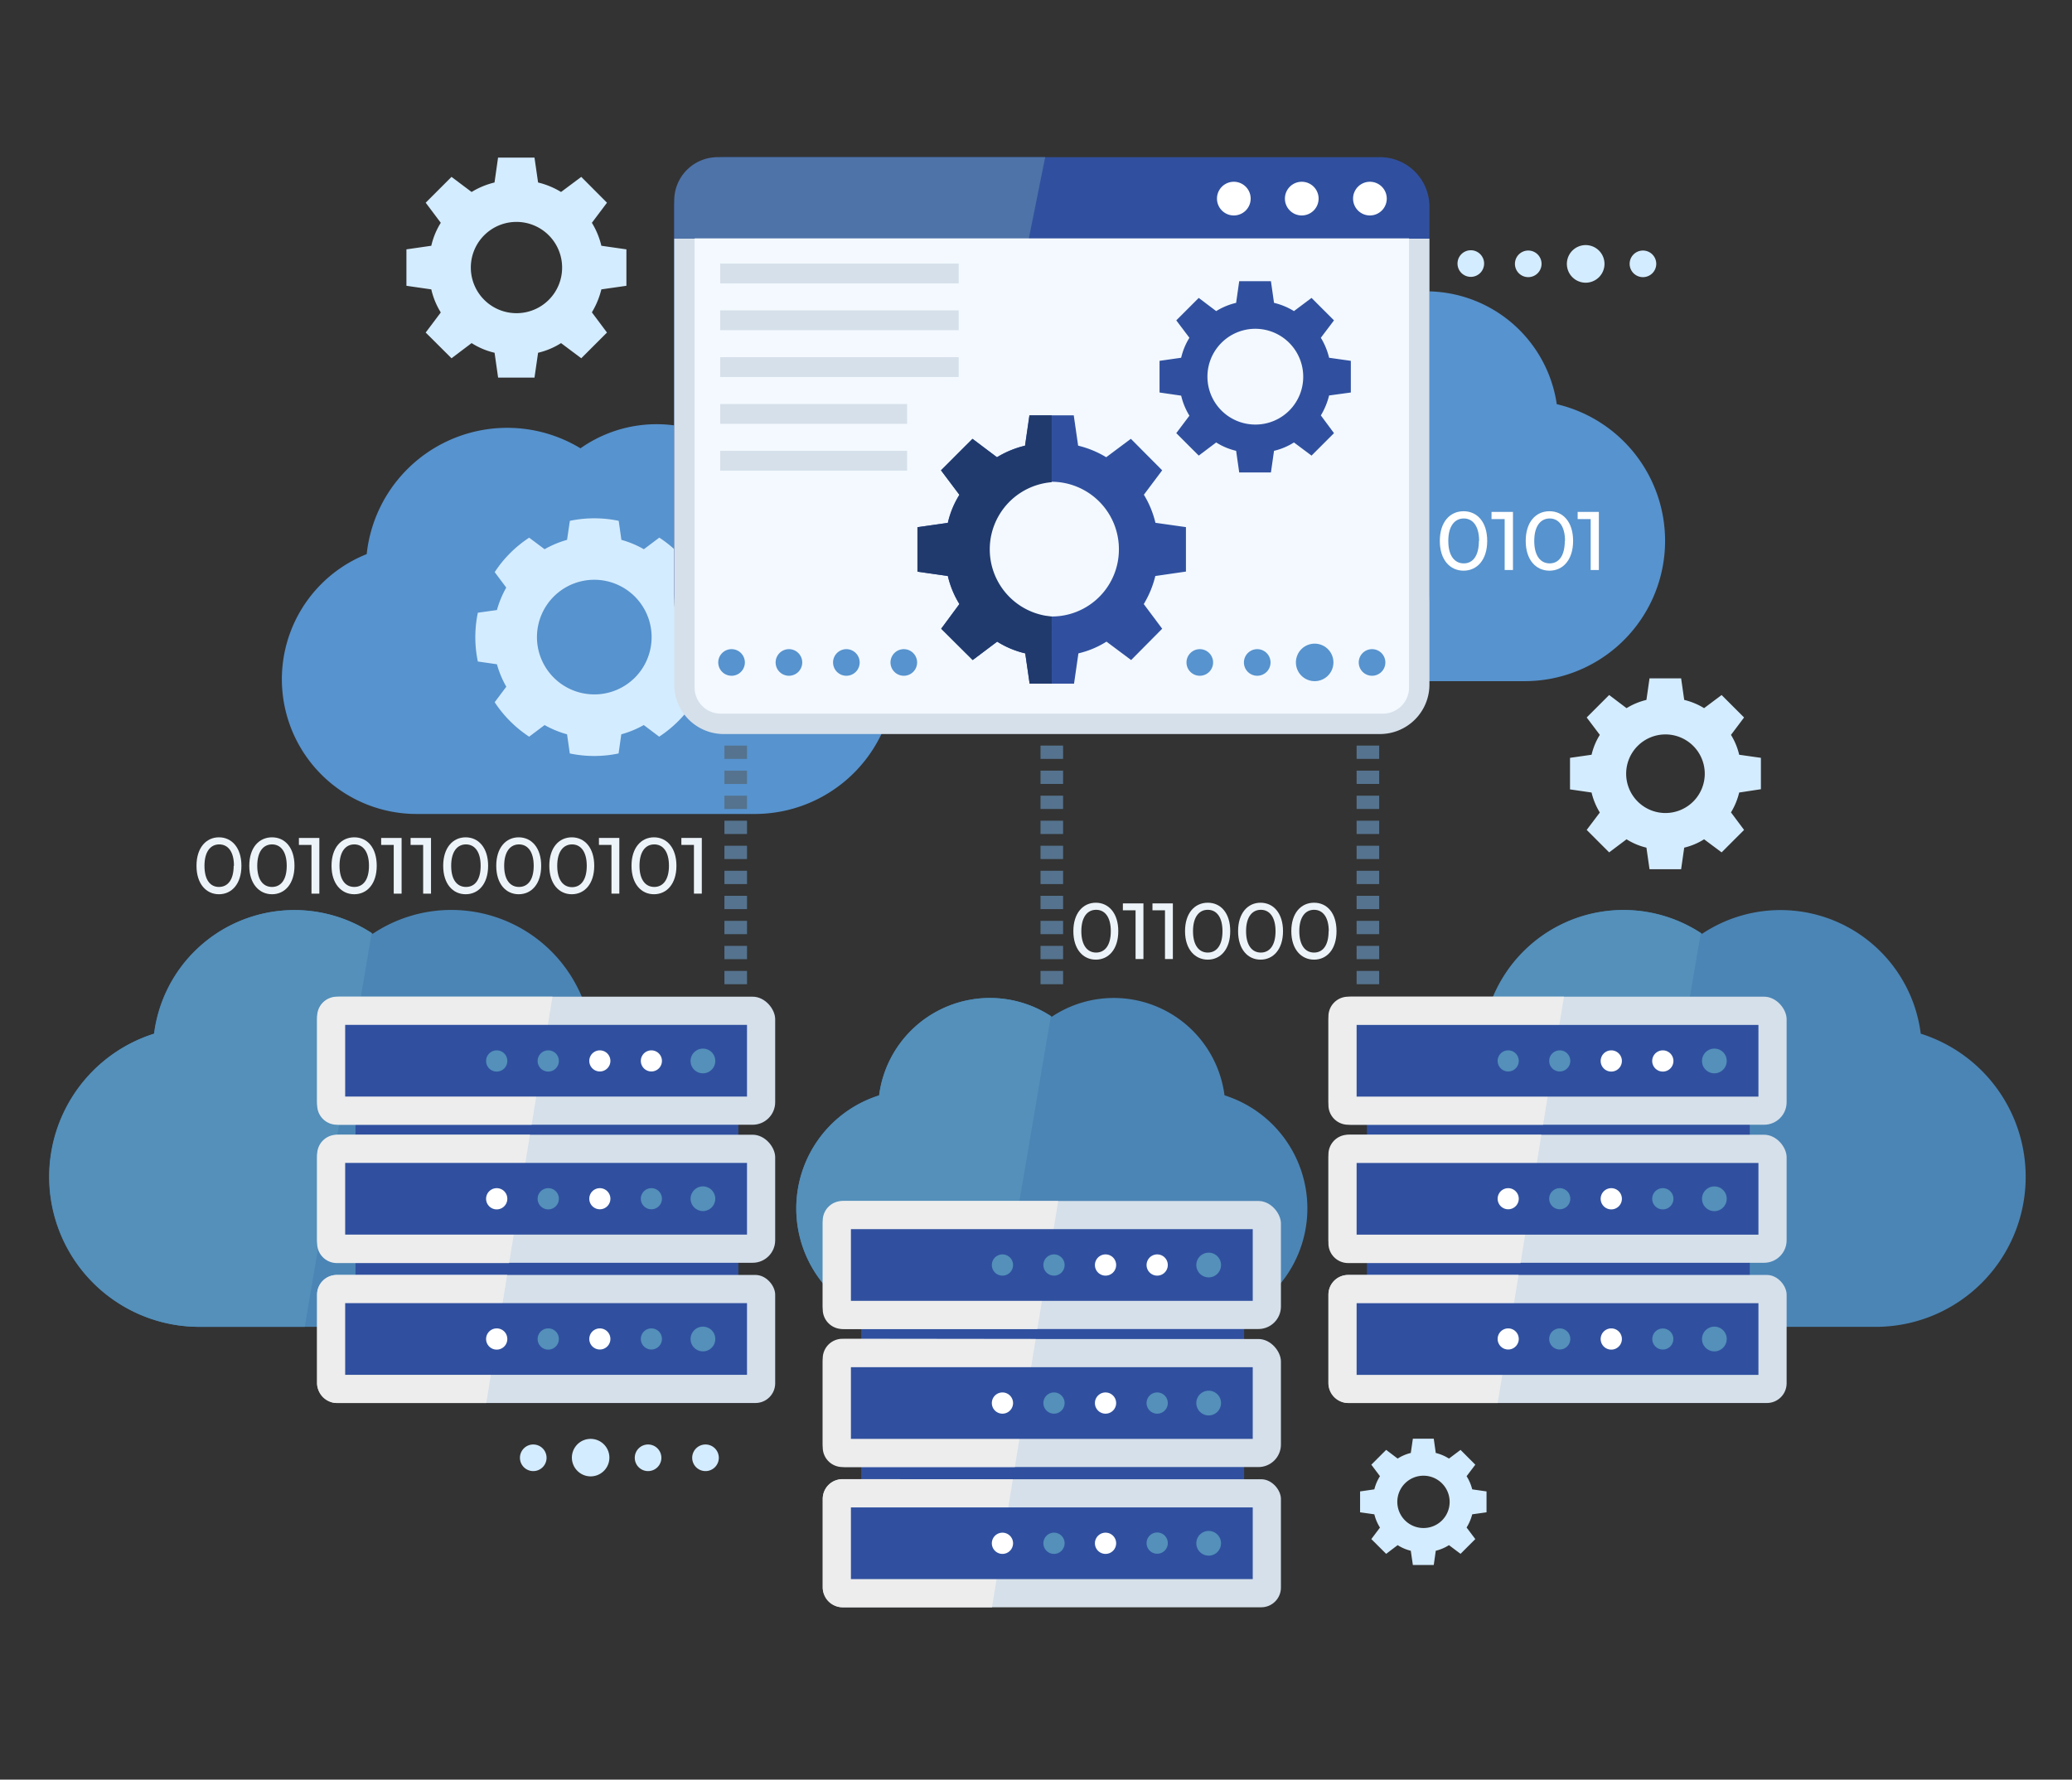 <svg xmlns="http://www.w3.org/2000/svg" id="_&#xCE;&#xD3;&#xC8;_1" data-name="&#x2014;&#xCE;&#xD3;&#xC8;_1" viewBox="0 0 369.05 317.02"><rect x="0" y="0" width="369.05" height="317.02" fill="#333333" stroke="none"/><defs><style>.cls-1{fill:#5793ce;}.cls-2{fill:#d4ecff;}.cls-3{fill:#fff;}.cls-4{fill:#4b85b5;}.cls-5{fill:#5490ba;}.cls-6{fill:#30509f;}.cls-7{fill:#d6e0ea;}.cls-8{fill:#ededed;}.cls-9{fill:#4e73a8;}.cls-10{fill:#f3f9ff;}.cls-11{fill:#213a6d;}.cls-12{fill:#edf4f9;}.cls-13{fill:#55738e;}</style></defs><path class="cls-1" d="M65.31,98.74a25.17,25.17,0,0,1,38.08-18.88,23.53,23.53,0,0,1,36.83,15.82A25,25,0,0,1,134.56,145H74.38a24,24,0,0,1-9.07-46.29Z"></path><path class="cls-2" d="M126.57,117.84a21.2,21.2,0,0,0,0-8.69l-3.4-.48a18.3,18.3,0,0,0-1.65-4l2.06-2.75a21.32,21.32,0,0,0-6.15-6.15l-2.75,2.07a17.43,17.43,0,0,0-4-1.67l-.48-3.39a21.25,21.25,0,0,0-8.7,0L101,96.17a17.61,17.61,0,0,0-4,1.67l-2.75-2.06a21.26,21.26,0,0,0-6.14,6.14l2.06,2.75a17.85,17.85,0,0,0-1.66,4l-3.4.48a21.2,21.2,0,0,0,0,8.69l3.4.49a17.35,17.35,0,0,0,1.67,4l-2.07,2.76a21.26,21.26,0,0,0,6.14,6.14L97,129.16a17.56,17.56,0,0,0,4,1.65l.49,3.41a21.2,21.2,0,0,0,8.69,0l.48-3.41a17.37,17.37,0,0,0,4-1.65l2.75,2.07a21.45,21.45,0,0,0,6.15-6.15l-2.07-2.75a18,18,0,0,0,1.66-4Zm-20.72,5.86a10.21,10.21,0,1,1,10.21-10.2A10.19,10.19,0,0,1,105.85,123.7Z"></path><path class="cls-1" d="M202.37,75.08A25.15,25.15,0,0,1,240.45,56.2,23.52,23.52,0,0,1,277.28,72a25,25,0,0,1-5.66,49.34H211.45a24,24,0,0,1-9.08-46.28Z"></path><path class="cls-3" d="M231.27,96.36c0-3.37,1.81-5.29,4.23-5.29s4.22,1.92,4.22,5.29-1.81,5.3-4.22,5.3S231.27,99.74,231.27,96.36Zm7,0c0-2.64-1.12-4-2.74-4s-2.75,1.34-2.75,4,1.13,4,2.75,4S238.24,99,238.24,96.36Z"></path><path class="cls-3" d="M241.14,96.36c0-3.37,1.81-5.29,4.23-5.29s4.22,1.92,4.22,5.29-1.81,5.3-4.22,5.3S241.14,99.74,241.14,96.36Zm7,0c0-2.64-1.12-4-2.74-4s-2.75,1.34-2.75,4,1.13,4,2.75,4S248.11,99,248.11,96.36Z"></path><path class="cls-3" d="M254.18,91.19v10.35h-1.47V92.47h-2.33V91.19Z"></path><path class="cls-3" d="M256.45,96.36c0-3.37,1.8-5.29,4.23-5.29s4.21,1.92,4.21,5.29-1.8,5.3-4.21,5.3S256.45,99.74,256.45,96.36Zm7,0c0-2.64-1.12-4-2.73-4s-2.76,1.34-2.76,4,1.13,4,2.76,4S263.41,99,263.41,96.36Z"></path><path class="cls-3" d="M269.48,91.19v10.35H268V92.47h-2.34V91.19Z"></path><path class="cls-3" d="M271.75,96.36c0-3.37,1.8-5.29,4.23-5.29s4.21,1.92,4.21,5.29-1.8,5.3-4.21,5.3S271.75,99.74,271.75,96.36Zm7,0c0-2.64-1.12-4-2.73-4s-2.75,1.34-2.75,4,1.12,4,2.75,4S278.71,99,278.71,96.36Z"></path><path class="cls-3" d="M284.78,91.19v10.35h-1.46V92.47H281V91.19Z"></path><path class="cls-4" d="M124.07,209.63a26.73,26.73,0,0,0-18.69-25.49,25.19,25.19,0,0,0-39-17.79,25.18,25.18,0,0,0-38.95,17.79,26.73,26.73,0,0,0,8,52.22H97.92A26.73,26.73,0,0,0,124.07,209.63Z"></path><path class="cls-5" d="M66.2,166.2a25.19,25.19,0,0,0-38.73,17.94,26.73,26.73,0,0,0,8,52.22H54.28Z"></path><rect class="cls-6" x="63.32" y="223.3" width="68.19" height="5.07"></rect><rect class="cls-6" x="63.32" y="198.71" width="68.19" height="5.07"></rect><rect class="cls-7" x="56.46" y="227.12" width="81.61" height="22.81" rx="3.51"></rect><path class="cls-8" d="M90.33,227.12l-3.72,22.81H60a3.51,3.51,0,0,1-3.51-3.51V230.63A3.51,3.51,0,0,1,60,227.12Z"></path><rect class="cls-6" x="90.88" y="202.74" width="12.77" height="71.57" transform="translate(335.79 141.26) rotate(90)"></rect><path class="cls-5" d="M127.4,238.53a2.2,2.2,0,1,1-2.2-2.2A2.19,2.19,0,0,1,127.4,238.53Z"></path><path class="cls-5" d="M117.9,238.53a1.88,1.88,0,1,1-1.88-1.89A1.88,1.88,0,0,1,117.9,238.53Z"></path><path class="cls-3" d="M108.72,238.53a1.88,1.88,0,1,1-1.88-1.89A1.88,1.88,0,0,1,108.72,238.53Z"></path><path class="cls-5" d="M99.54,238.53a1.89,1.89,0,1,1-1.88-1.89A1.88,1.88,0,0,1,99.54,238.53Z"></path><path class="cls-3" d="M90.36,238.53a1.89,1.89,0,1,1-1.88-1.89A1.88,1.88,0,0,1,90.36,238.53Z"></path><rect class="cls-7" x="56.46" y="202.14" width="81.61" height="22.81" rx="4.01"></rect><path class="cls-8" d="M94.39,202.14,90.68,225H60a3.51,3.51,0,0,1-3.51-3.51V205.65A3.51,3.51,0,0,1,60,202.14Z"></path><rect class="cls-6" x="90.88" y="177.76" width="12.77" height="71.57" transform="translate(310.81 116.28) rotate(90)"></rect><rect class="cls-7" x="56.46" y="177.55" width="81.61" height="22.81" rx="4.01"></rect><path class="cls-8" d="M98.4,177.55l-3.71,22.81H60a3.51,3.51,0,0,1-3.51-3.51V181.06A3.51,3.51,0,0,1,60,177.55Z"></path><rect class="cls-6" x="90.88" y="153.17" width="12.77" height="71.57" transform="translate(286.22 91.69) rotate(90)"></rect><circle class="cls-5" cx="125.2" cy="213.54" r="2.2"></circle><path class="cls-5" d="M117.9,213.54a1.88,1.88,0,1,1-1.88-1.88A1.88,1.88,0,0,1,117.9,213.54Z"></path><path class="cls-3" d="M108.72,213.54a1.88,1.88,0,1,1-1.88-1.88A1.88,1.88,0,0,1,108.72,213.54Z"></path><path class="cls-5" d="M99.54,213.54a1.89,1.89,0,1,1-1.88-1.88A1.88,1.88,0,0,1,99.54,213.54Z"></path><path class="cls-3" d="M90.36,213.54a1.89,1.89,0,1,1-1.88-1.88A1.88,1.88,0,0,1,90.36,213.54Z"></path><path class="cls-5" d="M127.4,189a2.2,2.2,0,1,1-2.2-2.2A2.19,2.19,0,0,1,127.4,189Z"></path><path class="cls-3" d="M117.9,189a1.88,1.88,0,1,1-1.88-1.89A1.88,1.88,0,0,1,117.9,189Z"></path><path class="cls-3" d="M108.72,189a1.88,1.88,0,1,1-1.88-1.89A1.88,1.88,0,0,1,108.72,189Z"></path><path class="cls-5" d="M99.54,189a1.89,1.89,0,1,1-1.88-1.89A1.88,1.88,0,0,1,99.54,189Z"></path><path class="cls-5" d="M90.36,189a1.89,1.89,0,1,1-1.88-1.89A1.88,1.88,0,0,1,90.36,189Z"></path><path class="cls-4" d="M232.86,215.25a21.13,21.13,0,0,0-14.76-20.13,19.89,19.89,0,0,0-30.76-14,19.89,19.89,0,0,0-30.76,14,21.11,21.11,0,0,0,6.35,41.24h49.29v0A21.1,21.1,0,0,0,232.86,215.25Z"></path><path class="cls-5" d="M187.17,181a19.9,19.9,0,0,0-30.59,14.16,21.11,21.11,0,0,0,6.35,41.24h14.83Z"></path><rect class="cls-6" x="153.4" y="259.69" width="68.19" height="5.07"></rect><rect class="cls-6" x="153.4" y="235.1" width="68.19" height="5.07"></rect><rect class="cls-7" x="146.54" y="263.51" width="81.61" height="22.81" rx="3.51"></rect><path class="cls-8" d="M180.4,263.51l-3.71,22.81H150.05a3.51,3.51,0,0,1-3.51-3.51V267a3.51,3.51,0,0,1,3.51-3.51Z"></path><rect class="cls-6" x="180.96" y="239.13" width="12.77" height="71.57" transform="translate(462.26 87.57) rotate(90)"></rect><path class="cls-5" d="M217.48,274.91a2.2,2.2,0,1,1-2.2-2.19A2.2,2.2,0,0,1,217.48,274.91Z"></path><path class="cls-5" d="M208,274.91A1.89,1.89,0,1,1,206.1,273,1.88,1.88,0,0,1,208,274.91Z"></path><path class="cls-3" d="M198.8,274.91a1.89,1.89,0,1,1-1.88-1.88A1.88,1.88,0,0,1,198.8,274.91Z"></path><path class="cls-5" d="M189.62,274.91a1.89,1.89,0,1,1-1.89-1.88A1.88,1.88,0,0,1,189.62,274.91Z"></path><path class="cls-3" d="M180.44,274.91a1.89,1.89,0,1,1-1.89-1.88A1.89,1.89,0,0,1,180.44,274.91Z"></path><rect class="cls-7" x="146.54" y="238.53" width="81.61" height="22.81" rx="4.01"></rect><path class="cls-8" d="M184.47,238.53l-3.71,22.81H150.05a3.51,3.51,0,0,1-3.51-3.51V242a3.51,3.51,0,0,1,3.51-3.51Z"></path><rect class="cls-6" x="180.96" y="214.15" width="12.77" height="71.57" transform="translate(437.28 62.59) rotate(90)"></rect><rect class="cls-7" x="146.54" y="213.94" width="81.61" height="22.81" rx="4.01"></rect><path class="cls-8" d="M188.48,213.94l-3.72,22.81H150.05a3.51,3.51,0,0,1-3.51-3.51V217.45a3.51,3.51,0,0,1,3.51-3.51Z"></path><rect class="cls-6" x="180.96" y="189.56" width="12.77" height="71.57" transform="translate(412.69 38) rotate(90)"></rect><path class="cls-5" d="M217.48,249.93a2.2,2.2,0,1,1-2.2-2.19A2.2,2.2,0,0,1,217.48,249.93Z"></path><path class="cls-5" d="M208,249.93a1.89,1.89,0,1,1-1.88-1.88A1.89,1.89,0,0,1,208,249.93Z"></path><path class="cls-3" d="M198.8,249.93a1.89,1.89,0,1,1-1.88-1.88A1.89,1.89,0,0,1,198.8,249.93Z"></path><path class="cls-5" d="M189.62,249.93a1.89,1.89,0,1,1-1.89-1.88A1.89,1.89,0,0,1,189.62,249.93Z"></path><path class="cls-3" d="M180.44,249.93a1.89,1.89,0,1,1-1.89-1.88A1.89,1.89,0,0,1,180.44,249.93Z"></path><path class="cls-5" d="M217.48,225.35a2.2,2.2,0,1,1-2.2-2.2A2.2,2.2,0,0,1,217.48,225.35Z"></path><path class="cls-3" d="M208,225.35a1.89,1.89,0,1,1-1.88-1.89A1.88,1.88,0,0,1,208,225.35Z"></path><path class="cls-3" d="M198.8,225.35a1.89,1.89,0,1,1-1.88-1.89A1.88,1.88,0,0,1,198.8,225.35Z"></path><path class="cls-5" d="M189.62,225.35a1.89,1.89,0,1,1-1.89-1.89A1.88,1.88,0,0,1,189.62,225.35Z"></path><path class="cls-5" d="M180.44,225.35a1.89,1.89,0,1,1-1.89-1.89A1.89,1.89,0,0,1,180.44,225.35Z"></path><path class="cls-4" d="M360.8,209.63a26.73,26.73,0,0,0-18.69-25.49,25.18,25.18,0,0,0-38.95-17.79,25.19,25.19,0,0,0-39,17.79,26.73,26.73,0,0,0,8,52.22h62.41A26.72,26.72,0,0,0,360.8,209.63Z"></path><path class="cls-5" d="M302.93,166.2a25.19,25.19,0,0,0-38.73,17.94,26.73,26.73,0,0,0,8,52.22H291Z"></path><rect class="cls-6" x="243.47" y="223.3" width="68.19" height="5.07"></rect><rect class="cls-6" x="243.47" y="198.71" width="68.19" height="5.07"></rect><rect class="cls-7" x="236.61" y="227.12" width="81.61" height="22.81" rx="3.51"></rect><path class="cls-8" d="M270.48,227.12l-3.72,22.81H240.12a3.51,3.51,0,0,1-3.51-3.51V230.63a3.51,3.51,0,0,1,3.51-3.51Z"></path><rect class="cls-6" x="271.04" y="202.74" width="12.77" height="71.57" transform="translate(515.94 -38.89) rotate(90)"></rect><path class="cls-5" d="M307.55,238.53a2.2,2.2,0,1,1-2.2-2.2A2.19,2.19,0,0,1,307.55,238.53Z"></path><circle class="cls-5" cx="296.17" cy="238.53" r="1.88"></circle><path class="cls-3" d="M288.88,238.53a1.89,1.89,0,1,1-1.89-1.89A1.89,1.89,0,0,1,288.88,238.53Z"></path><path class="cls-5" d="M279.69,238.53a1.88,1.88,0,1,1-1.88-1.89A1.88,1.88,0,0,1,279.69,238.53Z"></path><path class="cls-3" d="M270.51,238.53a1.88,1.88,0,1,1-1.88-1.89A1.88,1.88,0,0,1,270.51,238.53Z"></path><rect class="cls-7" x="236.61" y="202.14" width="81.61" height="22.81" rx="4.01"></rect><path class="cls-8" d="M274.54,202.14,270.83,225H240.12a3.51,3.51,0,0,1-3.51-3.51V205.65a3.51,3.51,0,0,1,3.51-3.51Z"></path><rect class="cls-6" x="271.04" y="177.76" width="12.77" height="71.57" transform="translate(490.96 -63.87) rotate(90)"></rect><rect class="cls-7" x="236.61" y="177.55" width="81.61" height="22.81" rx="4.01"></rect><path class="cls-8" d="M278.56,177.55l-3.72,22.81H240.12a3.51,3.51,0,0,1-3.51-3.51V181.06a3.51,3.51,0,0,1,3.51-3.51Z"></path><rect class="cls-6" x="271.04" y="153.17" width="12.77" height="71.57" transform="translate(466.37 -88.46) rotate(90)"></rect><path class="cls-5" d="M307.55,213.54a2.2,2.2,0,1,1-2.2-2.19A2.19,2.19,0,0,1,307.55,213.54Z"></path><path class="cls-5" d="M298.06,213.54a1.89,1.89,0,1,1-1.89-1.88A1.89,1.89,0,0,1,298.06,213.54Z"></path><path class="cls-3" d="M288.88,213.54a1.89,1.89,0,1,1-1.89-1.88A1.89,1.89,0,0,1,288.88,213.54Z"></path><path class="cls-5" d="M279.69,213.54a1.88,1.88,0,1,1-1.88-1.88A1.88,1.88,0,0,1,279.69,213.54Z"></path><path class="cls-3" d="M270.51,213.54a1.88,1.88,0,1,1-1.88-1.88A1.88,1.88,0,0,1,270.51,213.54Z"></path><path class="cls-5" d="M307.55,189a2.2,2.2,0,1,1-2.2-2.2A2.19,2.19,0,0,1,307.55,189Z"></path><path class="cls-3" d="M298.06,189a1.89,1.89,0,1,1-1.89-1.89A1.89,1.89,0,0,1,298.06,189Z"></path><path class="cls-3" d="M288.88,189a1.89,1.89,0,1,1-1.89-1.89A1.89,1.89,0,0,1,288.88,189Z"></path><path class="cls-5" d="M279.69,189a1.88,1.88,0,1,1-1.88-1.89A1.88,1.88,0,0,1,279.69,189Z"></path><path class="cls-5" d="M270.51,189a1.88,1.88,0,1,1-1.88-1.89A1.88,1.88,0,0,1,270.51,189Z"></path><path class="cls-6" d="M128.9,28H245.79a8.81,8.81,0,0,1,8.81,8.81v68.94a10.5,10.5,0,0,1-10.5,10.5H130.58a10.5,10.5,0,0,1-10.5-10.5V36.79A8.81,8.81,0,0,1,128.9,28Z"></path><path class="cls-9" d="M186.16,28H127.8a7.72,7.72,0,0,0-7.71,7.72V107a9.19,9.19,0,0,0,9.19,9.2h39.13Z"></path><path class="cls-7" d="M120.09,42.51H254.6a0,0,0,0,1,0,0v79.44a8.81,8.81,0,0,1-8.81,8.81H128.9a8.81,8.81,0,0,1-8.81-8.81V42.51A0,0,0,0,1,120.09,42.51Z"></path><path class="cls-10" d="M145,21.19h80a4.66,4.66,0,0,1,4.66,4.66V143.78a4.66,4.66,0,0,1-4.66,4.66H145a0,0,0,0,1,0,0V21.19A0,0,0,0,1,145,21.19Z" transform="translate(272.16 -102.53) rotate(90)"></path><path class="cls-6" d="M211.23,101.82V93.9l-5.43-.77a17.29,17.29,0,0,0-2.06-5L207,83.78l-5.58-5.61-4.39,3.28a17.41,17.41,0,0,0-5-2.06l-.78-5.4h-7.91l-.78,5.4a17.23,17.23,0,0,0-5,2.06l-4.36-3.28-5.61,5.61,3.28,4.36a16.24,16.24,0,0,0-2.06,5l-5.41.77v7.92l5.41.77a16.62,16.62,0,0,0,2.06,5L167.64,112l5.61,5.58,4.36-3.28a16.25,16.25,0,0,0,5,2.09l.78,5.4h7.91l.78-5.4a16.41,16.41,0,0,0,5-2.09l4.39,3.28L207,112l-3.28-4.39a17.89,17.89,0,0,0,2.06-5Zm-23.89,8a12,12,0,1,1,11.95-11.94A11.93,11.93,0,0,1,187.34,109.82Z"></path><path class="cls-11" d="M187.31,109.82a12,12,0,0,1,0-23.92V74h-3.94l-.78,5.4a17.23,17.23,0,0,0-5,2.06l-4.36-3.28-5.61,5.61,3.28,4.36a16.24,16.24,0,0,0-2.06,5l-5.41.77v7.92l5.41.77a16.62,16.62,0,0,0,2.06,5L167.64,112l5.61,5.58,4.36-3.28a16.5,16.5,0,0,0,5,2.09l.78,5.4h3.94Z"></path><path class="cls-6" d="M240.6,69.92V64.28l-3.87-.55a12.28,12.28,0,0,0-1.47-3.56l2.34-3.1-4-4-3.13,2.35a12,12,0,0,0-3.55-1.47l-.55-3.86h-5.65l-.55,3.86a11.84,11.84,0,0,0-3.55,1.47l-3.11-2.35-4,4,2.34,3.1a11.75,11.75,0,0,0-1.47,3.56l-3.85.55v5.64l3.85.56a12.13,12.13,0,0,0,1.47,3.57l-2.34,3.11,4,4,3.11-2.34a11.63,11.63,0,0,0,3.55,1.49l.55,3.85h5.65l.55-3.85a11.73,11.73,0,0,0,3.55-1.49l3.13,2.34,4-4L235.26,74a12.82,12.82,0,0,0,1.47-3.55Zm-17,5.71a8.53,8.53,0,1,1,8.52-8.52A8.5,8.5,0,0,1,223.57,75.63Z"></path><rect class="cls-7" x="128.28" y="46.95" width="42.48" height="3.53"></rect><rect class="cls-7" x="128.28" y="55.29" width="42.48" height="3.53"></rect><rect class="cls-7" x="128.28" y="63.63" width="42.48" height="3.53"></rect><rect class="cls-7" x="128.28" y="71.97" width="33.29" height="3.53"></rect><rect class="cls-7" x="128.28" y="80.31" width="33.29" height="3.53"></rect><path class="cls-3" d="M222.76,35.38a3,3,0,1,1-3-3A3,3,0,0,1,222.76,35.38Z"></path><path class="cls-3" d="M234.86,35.38a3,3,0,1,1-3-3A3,3,0,0,1,234.86,35.38Z"></path><path class="cls-3" d="M247,35.38a3,3,0,1,1-3-3A3,3,0,0,1,247,35.38Z"></path><path class="cls-1" d="M216.07,118a2.37,2.37,0,1,1-2.37-2.36A2.37,2.37,0,0,1,216.07,118Z"></path><path class="cls-1" d="M226.3,118a2.37,2.37,0,1,1-2.37-2.36A2.37,2.37,0,0,1,226.3,118Z"></path><path class="cls-1" d="M237.5,118a3.34,3.34,0,1,1-3.34-3.34A3.34,3.34,0,0,1,237.5,118Z"></path><path class="cls-1" d="M246.75,118a2.37,2.37,0,1,1-2.36-2.36A2.37,2.37,0,0,1,246.75,118Z"></path><path class="cls-1" d="M132.67,118a2.37,2.37,0,1,1-2.37-2.36A2.37,2.37,0,0,1,132.67,118Z"></path><path class="cls-1" d="M142.89,118a2.37,2.37,0,1,1-2.36-2.36A2.37,2.37,0,0,1,142.89,118Z"></path><path class="cls-1" d="M153.12,118a2.37,2.37,0,1,1-2.37-2.36A2.37,2.37,0,0,1,153.12,118Z"></path><path class="cls-1" d="M163.35,118a2.37,2.37,0,1,1-2.37-2.36A2.37,2.37,0,0,1,163.35,118Z"></path><path class="cls-2" d="M111.57,50.91V44.42l-4.46-.64a13.91,13.91,0,0,0-1.69-4.09l2.69-3.58-4.58-4.6-3.6,2.69a14.19,14.19,0,0,0-4.09-1.69l-.64-4.43H88.71l-.63,4.43A14.07,14.07,0,0,0,84,34.2l-3.58-2.69-4.6,4.6,2.69,3.58a13.15,13.15,0,0,0-1.69,4.09l-4.43.64v6.49l4.43.64a13.47,13.47,0,0,0,1.69,4.11l-2.69,3.58,4.6,4.58L84,61.12a13.11,13.11,0,0,0,4.09,1.72l.63,4.43H95.2l.64-4.43a13.22,13.22,0,0,0,4.09-1.72l3.6,2.7,4.58-4.58-2.69-3.6a14.61,14.61,0,0,0,1.69-4.09ZM92,55.79a8.13,8.13,0,1,1,8.12-8.12A8.11,8.11,0,0,1,92,55.79Z"></path><path class="cls-2" d="M313.64,140.59V135l-3.87-.55a11.87,11.87,0,0,0-1.46-3.54l2.33-3.1-4-4-3.12,2.34a12.16,12.16,0,0,0-3.54-1.47l-.55-3.84h-5.63l-.55,3.84a12.16,12.16,0,0,0-3.54,1.47l-3.1-2.34-4,4,2.34,3.1a11.63,11.63,0,0,0-1.47,3.54l-3.84.55v5.62l3.84.56a12,12,0,0,0,1.47,3.56l-2.34,3.1,4,4,3.1-2.33a11.68,11.68,0,0,0,3.54,1.49l.55,3.84h5.63l.55-3.84a11.68,11.68,0,0,0,3.54-1.49l3.12,2.33,4-4-2.33-3.12a12.32,12.32,0,0,0,1.46-3.54Zm-17,4.24a7,7,0,1,1,7-7A7,7,0,0,1,296.66,144.83Z"></path><path class="cls-2" d="M264.77,269.4v-3.72l-2.55-.37a8,8,0,0,0-1-2.34l1.55-2.05-2.63-2.64-2.06,1.55a7.83,7.83,0,0,0-2.35-1l-.36-2.54h-3.72l-.37,2.54a7.67,7.67,0,0,0-2.34,1l-2.05-1.55-2.64,2.64,1.54,2.05a7.75,7.75,0,0,0-1,2.34l-2.54.37v3.72l2.54.36a7.87,7.87,0,0,0,1,2.36l-1.54,2.05,2.64,2.63,2.05-1.55a7.71,7.71,0,0,0,2.34,1l.37,2.54h3.72l.36-2.54a7.88,7.88,0,0,0,2.35-1l2.06,1.55,2.63-2.63-1.55-2.06a8.34,8.34,0,0,0,1-2.35Zm-11.22,2.8a4.66,4.66,0,1,1,4.65-4.65A4.64,4.64,0,0,1,253.55,272.2Z"></path><path class="cls-12" d="M35,154.23c0-3.23,1.73-5.07,4-5.07s4,1.84,4,5.07-1.73,5.07-4,5.07S35,157.46,35,154.23Zm6.67,0c0-2.53-1.07-3.81-2.62-3.81s-2.63,1.28-2.63,3.81S37.45,158,39,158,41.62,156.76,41.62,154.23Z"></path><path class="cls-12" d="M44.4,154.23c0-3.23,1.73-5.07,4.05-5.07s4,1.84,4,5.07-1.73,5.07-4,5.07S44.4,157.46,44.4,154.23Zm6.67,0c0-2.53-1.07-3.81-2.62-3.81s-2.63,1.28-2.63,3.81S46.89,158,48.45,158,51.07,156.76,51.07,154.23Z"></path><path class="cls-12" d="M56.88,149.27v9.92h-1.4v-8.68H53.24v-1.24Z"></path><path class="cls-12" d="M59.05,154.23c0-3.23,1.73-5.07,4.05-5.07s4,1.84,4,5.07-1.73,5.07-4,5.07S59.05,157.46,59.05,154.23Zm6.67,0c0-2.53-1.08-3.81-2.62-3.81s-2.63,1.28-2.63,3.81S61.54,158,63.1,158,65.72,156.76,65.72,154.23Z"></path><path class="cls-12" d="M71.53,149.27v9.92h-1.4v-8.68H67.89v-1.24Z"></path><path class="cls-12" d="M76.77,149.27v9.92h-1.4v-8.68H73.13v-1.24Z"></path><path class="cls-12" d="M78.94,154.23c0-3.23,1.73-5.07,4-5.07s4,1.84,4,5.07-1.72,5.07-4,5.07S78.94,157.46,78.94,154.23Zm6.67,0c0-2.53-1.08-3.81-2.62-3.81s-2.63,1.28-2.63,3.81S81.43,158,83,158,85.61,156.76,85.61,154.23Z"></path><path class="cls-12" d="M88.39,154.23c0-3.23,1.73-5.07,4-5.07s4,1.84,4,5.07-1.72,5.07-4,5.07S88.39,157.46,88.39,154.23Zm6.67,0c0-2.53-1.08-3.81-2.62-3.81s-2.64,1.28-2.64,3.81S90.88,158,92.44,158,95.06,156.76,95.06,154.23Z"></path><path class="cls-12" d="M97.84,154.23c0-3.23,1.72-5.07,4-5.07s4,1.84,4,5.07-1.73,5.07-4,5.07S97.84,157.46,97.84,154.23Zm6.67,0c0-2.53-1.08-3.81-2.62-3.81s-2.64,1.28-2.64,3.81,1.08,3.81,2.64,3.81S104.51,156.76,104.51,154.23Z"></path><path class="cls-12" d="M110.31,149.27v9.92h-1.4v-8.68h-2.23v-1.24Z"></path><path class="cls-12" d="M112.48,154.23c0-3.23,1.73-5.07,4-5.07s4,1.84,4,5.07-1.73,5.07-4,5.07S112.48,157.46,112.48,154.23Zm6.67,0c0-2.53-1.07-3.81-2.62-3.81s-2.63,1.28-2.63,3.81S115,158,116.53,158,119.15,156.76,119.15,154.23Z"></path><path class="cls-12" d="M125,149.27v9.92h-1.4v-8.68h-2.24v-1.24Z"></path><path class="cls-12" d="M191.18,165.88c0-3.23,1.73-5.07,4-5.07s4,1.84,4,5.07-1.73,5.07-4,5.07S191.18,169.11,191.18,165.88Zm6.67,0c0-2.53-1.07-3.81-2.62-3.81s-2.63,1.28-2.63,3.81,1.08,3.81,2.63,3.81S197.85,168.42,197.85,165.88Z"></path><path class="cls-12" d="M203.66,160.93v9.91h-1.4v-8.68H200v-1.23Z"></path><path class="cls-12" d="M208.9,160.93v9.91h-1.4v-8.68h-2.23v-1.23Z"></path><path class="cls-12" d="M211.07,165.88c0-3.23,1.73-5.07,4.05-5.07s4,1.84,4,5.07-1.73,5.07-4,5.07S211.07,169.11,211.07,165.88Zm6.67,0c0-2.53-1.07-3.81-2.62-3.81s-2.63,1.28-2.63,3.81,1.07,3.81,2.63,3.81S217.74,168.42,217.74,165.88Z"></path><path class="cls-12" d="M220.52,165.88c0-3.23,1.73-5.07,4-5.07s4,1.84,4,5.07-1.73,5.07-4,5.07S220.52,169.11,220.52,165.88Zm6.67,0c0-2.53-1.08-3.81-2.62-3.81s-2.63,1.28-2.63,3.81,1.07,3.81,2.63,3.81S227.19,168.42,227.19,165.88Z"></path><path class="cls-12" d="M230,165.88c0-3.23,1.73-5.07,4.05-5.07s4,1.84,4,5.07-1.72,5.07-4,5.07S230,169.11,230,165.88Zm6.67,0c0-2.53-1.08-3.81-2.62-3.81s-2.63,1.28-2.63,3.81,1.07,3.81,2.63,3.81S236.64,168.42,236.64,165.88Z"></path><path class="cls-2" d="M264.34,47A2.37,2.37,0,1,1,262,44.58,2.37,2.37,0,0,1,264.34,47Z"></path><path class="cls-2" d="M274.57,47a2.37,2.37,0,1,1-2.36-2.37A2.37,2.37,0,0,1,274.57,47Z"></path><path class="cls-2" d="M285.78,47a3.35,3.35,0,1,1-3.35-3.34A3.35,3.35,0,0,1,285.78,47Z"></path><path class="cls-2" d="M295,47a2.37,2.37,0,1,1-2.37-2.37A2.37,2.37,0,0,1,295,47Z"></path><path class="cls-2" d="M123.29,259.69a2.37,2.37,0,1,1,2.37,2.37A2.37,2.37,0,0,1,123.29,259.69Z"></path><path class="cls-2" d="M113.06,259.69a2.37,2.37,0,1,1,2.37,2.37A2.37,2.37,0,0,1,113.06,259.69Z"></path><path class="cls-2" d="M101.86,259.69A3.34,3.34,0,1,1,105.2,263,3.35,3.35,0,0,1,101.86,259.69Z"></path><path class="cls-2" d="M92.61,259.69A2.37,2.37,0,1,1,95,262.06,2.37,2.37,0,0,1,92.61,259.69Z"></path><rect class="cls-13" x="241.63" y="172.96" width="4.02" height="2.37"></rect><rect class="cls-13" x="241.63" y="168.5" width="4.02" height="2.37"></rect><rect class="cls-13" x="241.63" y="164.04" width="4.02" height="2.37"></rect><rect class="cls-13" x="241.63" y="159.58" width="4.02" height="2.37"></rect><rect class="cls-13" x="241.63" y="155.12" width="4.02" height="2.37"></rect><rect class="cls-13" x="241.63" y="150.66" width="4.02" height="2.37"></rect><rect class="cls-13" x="241.63" y="146.2" width="4.02" height="2.37"></rect><rect class="cls-13" x="241.63" y="141.74" width="4.02" height="2.37"></rect><rect class="cls-13" x="241.63" y="137.28" width="4.02" height="2.37"></rect><rect class="cls-13" x="241.63" y="132.82" width="4.02" height="2.37"></rect><rect class="cls-13" x="185.33" y="172.96" width="4.02" height="2.37"></rect><rect class="cls-13" x="185.33" y="168.5" width="4.02" height="2.37"></rect><rect class="cls-13" x="185.33" y="164.04" width="4.02" height="2.37"></rect><rect class="cls-13" x="185.33" y="159.58" width="4.02" height="2.37"></rect><rect class="cls-13" x="185.33" y="155.12" width="4.02" height="2.37"></rect><rect class="cls-13" x="185.33" y="150.66" width="4.02" height="2.37"></rect><rect class="cls-13" x="185.33" y="146.2" width="4.02" height="2.37"></rect><rect class="cls-13" x="185.33" y="141.74" width="4.02" height="2.37"></rect><rect class="cls-13" x="185.33" y="137.28" width="4.02" height="2.37"></rect><rect class="cls-13" x="185.33" y="132.82" width="4.02" height="2.37"></rect><rect class="cls-13" x="129.03" y="172.96" width="4.02" height="2.37"></rect><rect class="cls-13" x="129.03" y="168.5" width="4.02" height="2.37"></rect><rect class="cls-13" x="129.03" y="164.04" width="4.02" height="2.37"></rect><rect class="cls-13" x="129.03" y="159.58" width="4.02" height="2.37"></rect><rect class="cls-13" x="129.03" y="155.12" width="4.02" height="2.37"></rect><rect class="cls-13" x="129.03" y="150.66" width="4.02" height="2.37"></rect><rect class="cls-13" x="129.03" y="146.2" width="4.02" height="2.37"></rect><rect class="cls-13" x="129.03" y="141.74" width="4.02" height="2.37"></rect><rect class="cls-13" x="129.03" y="137.28" width="4.02" height="2.37"></rect><rect class="cls-13" x="129.03" y="132.82" width="4.02" height="2.37"></rect></svg>